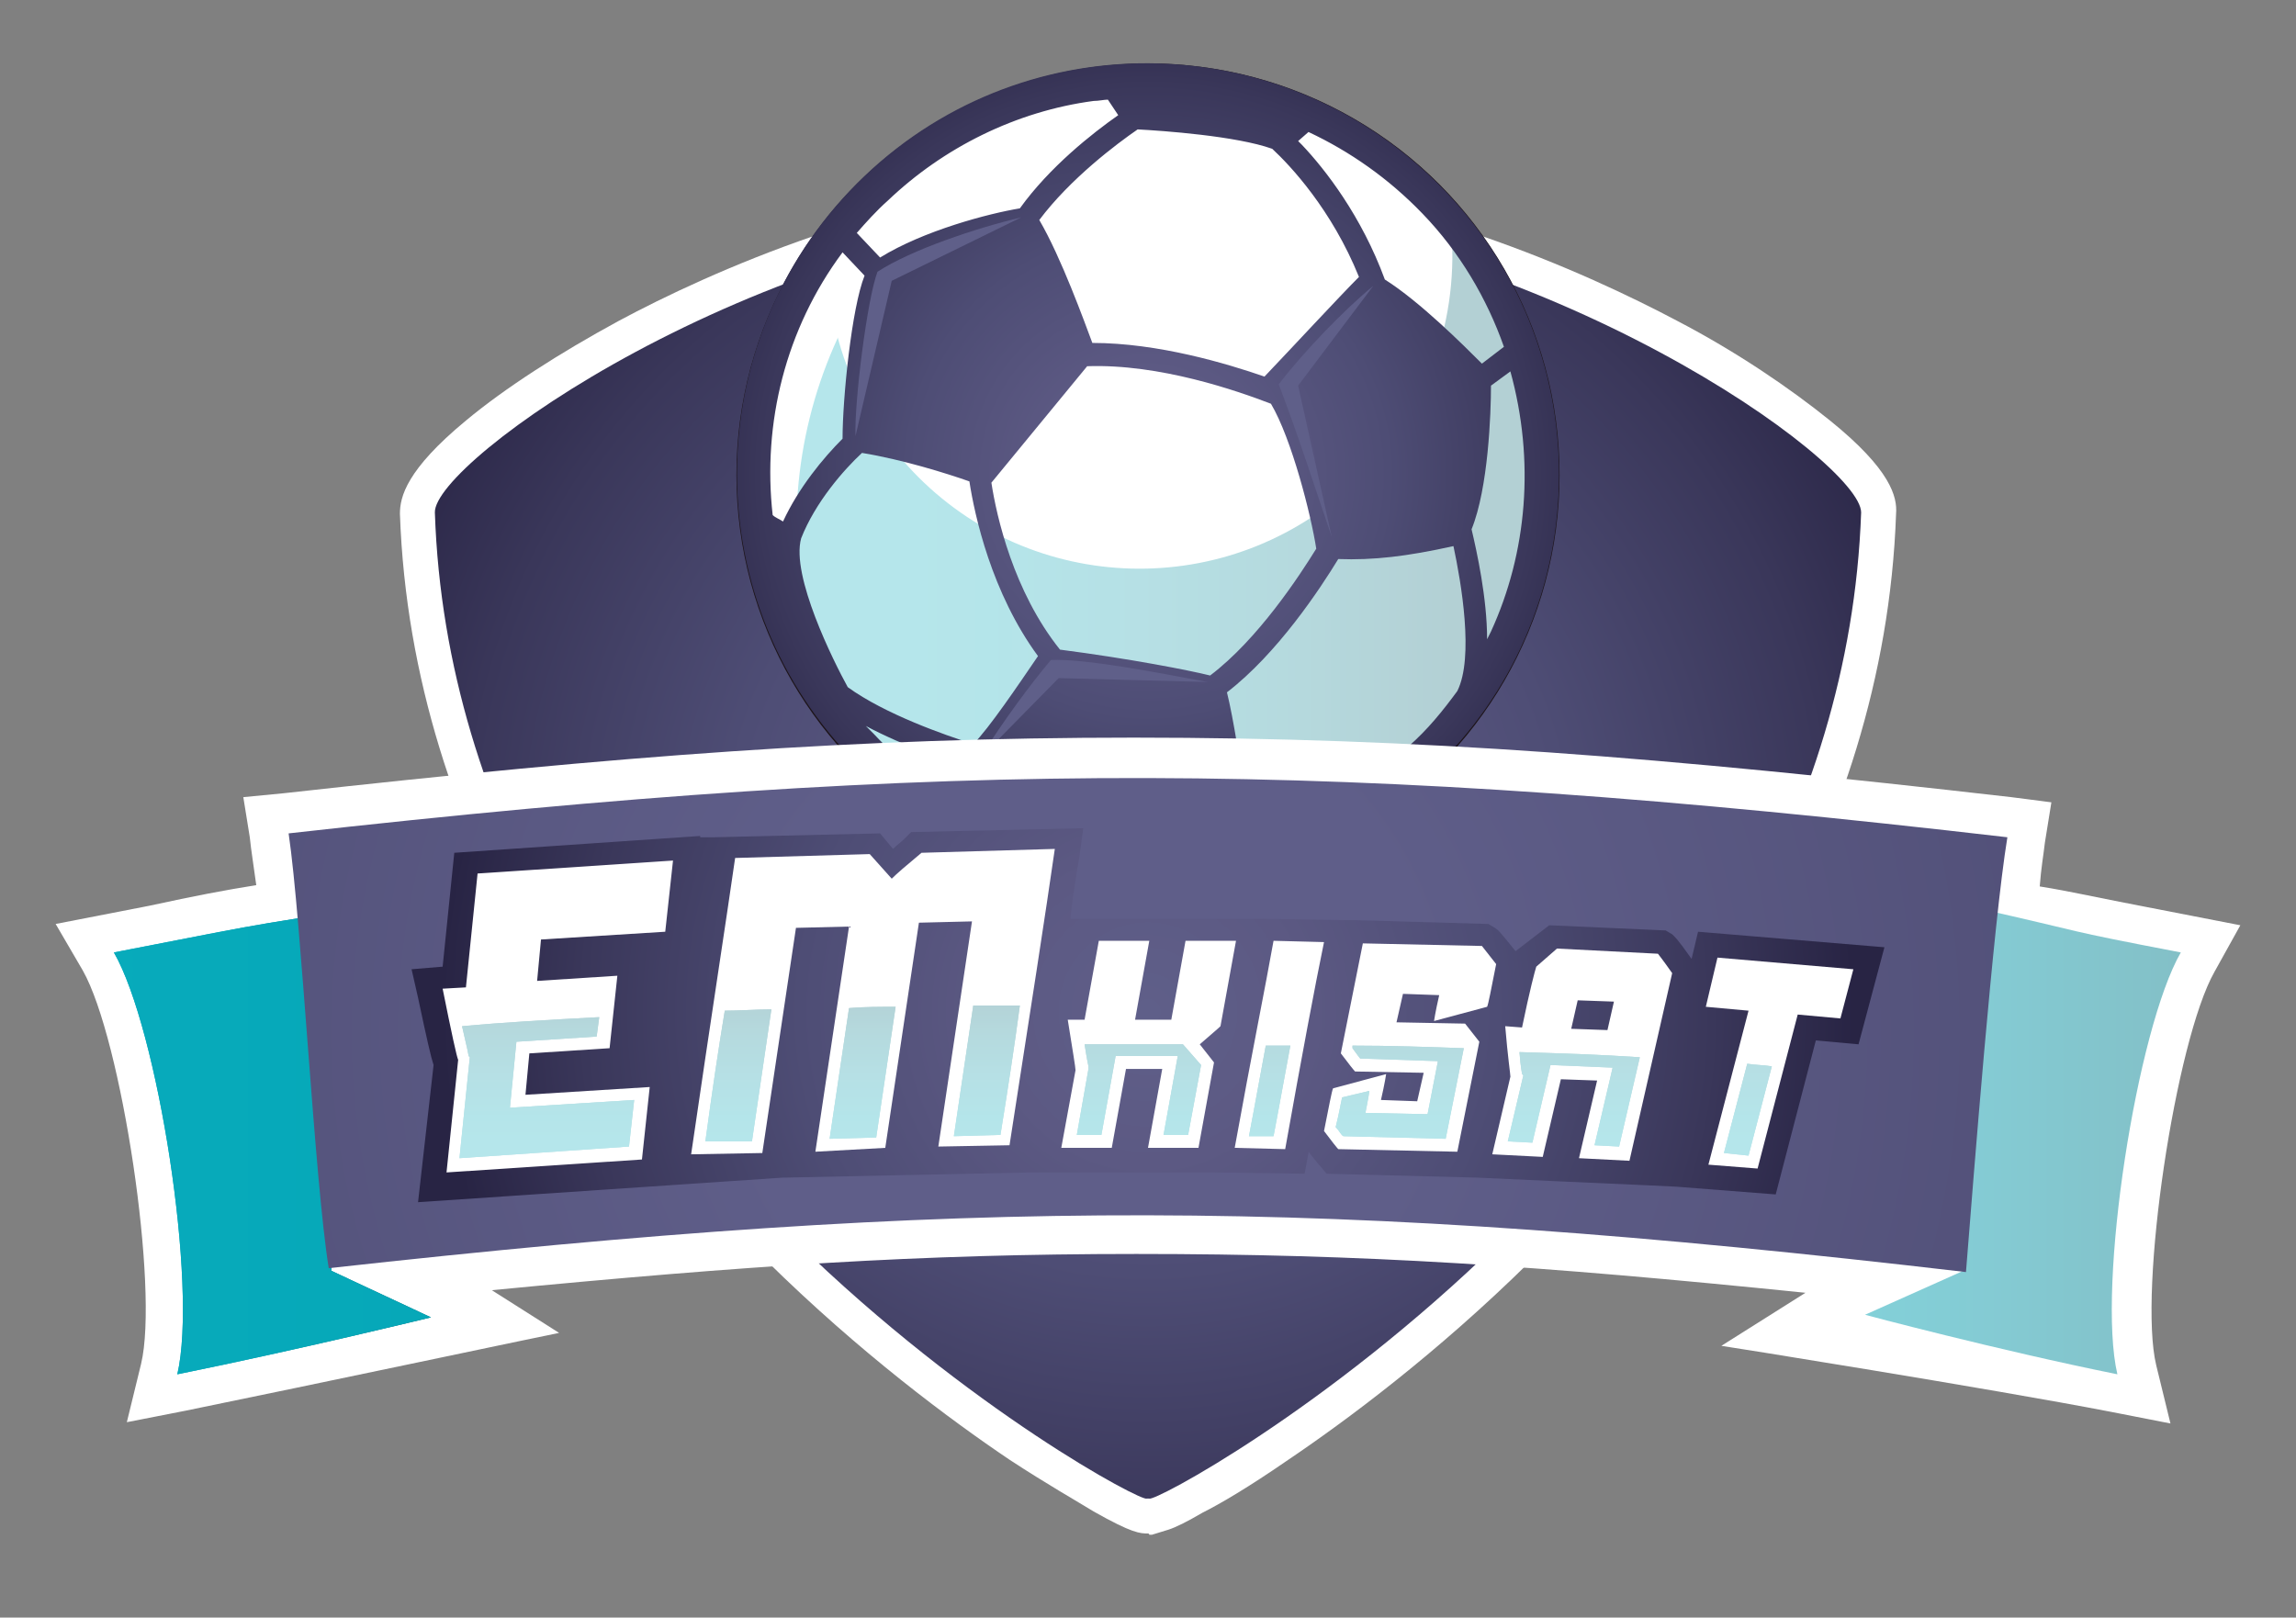 <?xml version="1.0" encoding="utf-8"?>
<!-- Generator: Adobe Illustrator 25.2.3, SVG Export Plug-In . SVG Version: 6.00 Build 0)  -->
<svg version="1.1" id="Layer_1" xmlns="http://www.w3.org/2000/svg" xmlns:xlink="http://www.w3.org/1999/xlink" x="0px" y="0px"
	 viewBox="0 0 177.4 125" style="enable-background:new 0 0 177.4 125;" xml:space="preserve">
<rect x="0" y="0" width="177.4" height="125" fill="#808080" stroke="none"/>
<style type="text/css">
	.st0{fill:#FFFFFF;}
	.st1{fill:url(#SVGID_1_);}
	.st2{fill:#1C1318;}
	.st3{opacity:0.3;}
	.st4{fill:url(#SVGID_2_);}
	.st5{fill:#444445;}
	.st6{fill:none;}
	.st7{fill:url(#SVGID_3_);}
	.st8{fill:#5F5F89;}
	.st9{fill:url(#SVGID_4_);}
	.st10{fill:url(#SVGID_5_);}
	.st11{opacity:0.5;}
	.st12{fill:url(#SVGID_6_);}
	.st13{fill:url(#SVGID_7_);}
	.st14{fill:url(#SVGID_8_);}
	.st15{fill:url(#SVGID_9_);}
	.st16{fill:url(#SVGID_10_);}
	.st17{fill:url(#SVGID_11_);}
	.st18{fill:url(#SVGID_12_);}
	.st19{fill:url(#SVGID_13_);}
	.st20{fill:url(#SVGID_14_);}
	.st21{fill:url(#SVGID_15_);}
	.st22{fill:url(#SVGID_16_);}
	.st23{fill:url(#SVGID_17_);}
	.st24{fill:url(#SVGID_18_);}
	.st25{fill:url(#SVGID_19_);}
	.st26{fill:url(#SVGID_20_);}
	.st27{fill:url(#SVGID_21_);}
	.st28{fill:url(#SVGID_22_);}
	.st29{fill:url(#SVGID_23_);}
	.st30{fill:url(#SVGID_24_);}
	.st31{fill:url(#SVGID_25_);}
	.st32{fill:url(#SVGID_26_);}
</style>
<g>
	<path class="st0" d="M88.7,118.5C88.7,118.5,88.6,118.5,88.7,118.5c-0.6,0-1.2,0-4.2-1.7c-1.3-0.8-3.6-2.1-6.5-4
		c-4.6-3.1-11.6-8.3-18.8-15.4C46.8,85.2,31.8,65.3,30.9,39.7c0-1.3,0.5-3.4,5.1-7.2c3-2.5,7.2-5.2,11.8-7.7
		c6.9-3.7,21-10.1,37.5-11.3l0.1,0H92l0.1,0c16.5,1.2,30.5,7.6,37.5,11.3c4.6,2.4,8.7,5.2,11.8,7.7c4.7,3.8,5.2,5.9,5.1,7.2
		c-0.9,25.6-15.9,45.6-28.3,57.8c-7.2,7.1-14.2,12.3-18.8,15.4c-2.9,2-5.1,3.3-6.5,4c-1.2,0.7-2,1.1-2.6,1.3l-1.3,0.4
		c-0.1,0-0.1,0-0.2,0C88.8,118.5,88.7,118.5,88.7,118.5z"/>
	
		<radialGradient id="SVGID_1_" cx="88.686" cy="19.495" r="105.583" gradientTransform="matrix(1 0 0 -1 0 85.482)" gradientUnits="userSpaceOnUse">
		<stop  offset="0" style="stop-color:#5F5F89"/>
		<stop  offset="0.135" style="stop-color:#5C5983"/>
		<stop  offset="0.307" style="stop-color:#4E4D75"/>
		<stop  offset="0.497" style="stop-color:#3A375A"/>
		<stop  offset="0.622" style="stop-color:#282444"/>
	</radialGradient>
	<path class="st1" d="M91.8,16.2h-6.3c-27.7,2-52,19.5-51.9,23.4c1.6,48,54.4,76.8,55,76.2c0,0,0,0,0.1,0s0.1,0,0.1,0
		c0.6,0.6,53.3-28.2,55-76.2C143.8,35.7,119.5,18.2,91.8,16.2z"/>
	<circle class="st2" cx="88.7" cy="36.7" r="31.8"/>
	<g>
		<g>
			<g>
				<ellipse class="st0" cx="88.7" cy="36.6" rx="30.5" ry="30.5"/>
			</g>
			<g class="st3">
				
					<linearGradient id="SVGID_2_" gradientUnits="userSpaceOnUse" x1="58.211" y1="43.29" x2="119.155" y2="43.29" gradientTransform="matrix(1 0 0 -1 0 85.482)">
					<stop  offset="0.16" style="stop-color:#08ACBD"/>
					<stop  offset="0.305" style="stop-color:#05A7B7"/>
					<stop  offset="0.488" style="stop-color:#0997A8"/>
					<stop  offset="0.691" style="stop-color:#07808E"/>
					<stop  offset="0.882" style="stop-color:#006170"/>
				</linearGradient>
				<path class="st4" d="M70.5,36.4c9.2,9.7,24.5,10.1,34.2,0.9c5.7-5.4,8.1-12.8,7.4-20c10.1,12.2,9.2,30.4-2.5,41.5
					c-12.2,11.6-31.5,11.1-43.1-1.1C56.4,46.9,55.5,30.6,63.9,19C63.7,25.2,65.9,31.5,70.5,36.4z"/>
			</g>
			<g>
				<path class="st5" d="M67.7,14.6C55.5,26.1,55,45.5,66.6,57.7c4.9,5.2,11.2,8.2,17.7,9.1l0,0l0,0c7.9,1.1,16.2-0.8,22.8-6
					c0.1,0,0.2-0.1,0.3-0.1l0-0.1c0.8-0.6,1.5-1.2,2.2-1.9c1.5-1.4,2.7-2.9,3.9-4.5l0,0c0,0,0,0,0,0c8.2-11.6,7.4-27.9-2.8-38.6
					C99.2,3.5,79.9,3,67.7,14.6z M68.2,15.1c5-4.8,11.3-7.4,17.7-8L87.1,9c-1.8,1.2-5.6,4-8,7.6c-2.6,0.4-7.9,1.9-11.2,4l-2.4-2.5
					C66.3,17.1,67.2,16.1,68.2,15.1z M66.3,34.5c3.3,0.5,7.3,1.8,8.9,2.4c0.3,2.2,1.6,8.7,5.5,13.8c-1.6,2.3-4.3,6.3-5.4,7.4
					c-2.3-0.7-7.2-2.4-10.2-4.6c-1.3-2.4-4.6-8.9-3.8-12C62.6,38.5,64.9,35.9,66.3,34.5z M94.2,53.3c4.1-3.1,7.6-8.5,8.9-10.6
					c2.7,0.1,5.4-0.1,9.6-1c0.6,2.8,1.8,9.3,0.3,12.2c-1.1,1.5-2.3,3-3.8,4.3c-0.7,0.7-1.5,1.3-2.3,2c-1.5,0.4-7,1.7-11.2,1.4
					C95.5,60.3,94.8,55.4,94.2,53.3z M81.7,50.6c-3.8-4.7-5.2-11-5.6-13.5l7.7-9.3c5.8-0.3,12.3,2,14.8,3c1.7,2.7,3.3,9,3.7,11.7
					c-1.4,2.3-4.7,7.4-8.6,10.3C91.3,52.2,86.8,51.2,81.7,50.6z M79.8,16.9c2.5-3.5,6.5-6.4,8.1-7.4c1.8,0.1,7.9,0.5,10.8,1.6
					c1.4,1.3,4.8,4.9,7,10.4c-1.3,1.3-5.5,5.8-7.7,8.1c-2.9-1.1-8.5-2.8-13.8-2.7C83.7,25.7,81.7,20,79.8,16.9z M110.2,16.2
					c3,3.2,5.2,6.9,6.6,10.8l-2.3,1.7c-1.1-1.2-4.9-5-7.9-6.8c-2-5.5-5.3-9.3-7-11c0.6-0.6,1.1-1,1.4-1.3
					C104.3,11.2,107.5,13.3,110.2,16.2z M114.3,51.6c0.5-3.8-0.6-9-1.1-10.8c1.3-3.2,1.5-9.6,1.5-11.3l2.2-1.7
					C119.5,35.7,118.5,44.4,114.3,51.6z M84.5,66l0.2-0.9c3-0.4,7.3-1.6,10.2-2.8c3.4,0.3,7.7-0.4,10.3-1C99,65.5,91.6,67,84.5,66z
					 M67.2,57.1c-0.8-0.8-1.6-1.8-2.2-2.7l0.2,0c3.3,2.3,8.3,3.9,10.4,4.6c2.3,2.6,5.8,4.8,8.5,6l-0.2,1
					C77.6,64.9,71.8,62,67.2,57.1z M65,18.7l2.4,2.5c-1,2-1.8,9.7-1.7,12.9c-1.4,1.5-3.7,4-4.9,6.9c-0.6-0.4-1.1-0.7-1.5-0.9
					C58.3,32.7,60.3,25,65,18.7z"/>
			</g>
			<g>
				<path class="st5" d="M67.7,14.6C55.5,26.1,55,45.5,66.6,57.7c4.9,5.2,11.2,8.2,17.7,9.1l0,0l0,0c7.9,1.1,16.2-0.8,22.8-6
					c0.1,0,0.2-0.1,0.3-0.1l0-0.1c0.8-0.6,1.5-1.2,2.2-1.9c1.5-1.4,2.7-2.9,3.9-4.5l0,0c0,0,0,0,0,0c8.2-11.6,7.4-27.9-2.8-38.6
					C99.2,3.5,79.9,3,67.7,14.6z M68.2,15.1c5-4.8,11.3-7.4,17.7-8L87.1,9c-1.8,1.2-5.6,4-8,7.6c-2.6,0.4-7.9,1.9-11.2,4l-2.4-2.5
					C66.3,17.1,67.2,16.1,68.2,15.1z M66.3,34.5c3.3,0.5,7.3,1.8,8.9,2.4c0.3,2.2,1.6,8.7,5.5,13.8c-1.6,2.3-4.3,6.3-5.4,7.4
					c-2.3-0.7-7.2-2.4-10.2-4.6c-1.3-2.4-4.6-8.9-3.8-12C62.6,38.5,64.9,35.9,66.3,34.5z M94.2,53.3c4.1-3.1,7.6-8.5,8.9-10.6
					c2.7,0.1,5.4-0.1,9.6-1c0.6,2.8,1.8,9.3,0.3,12.2c-1.1,1.5-2.3,3-3.8,4.3c-0.7,0.7-1.5,1.3-2.3,2c-1.5,0.4-7,1.7-11.2,1.4
					C95.5,60.3,94.8,55.4,94.2,53.3z M81.7,50.6c-3.8-4.7-5.2-11-5.6-13.5l7.7-9.3c5.8-0.3,12.3,2,14.8,3c1.7,2.7,3.3,9,3.7,11.7
					c-1.4,2.3-4.7,7.4-8.6,10.3C91.3,52.2,86.8,51.2,81.7,50.6z M79.8,16.9c2.5-3.5,6.5-6.4,8.1-7.4c1.8,0.1,7.9,0.5,10.8,1.6
					c1.4,1.3,4.8,4.9,7,10.4c-1.3,1.3-5.5,5.8-7.7,8.1c-2.9-1.1-8.5-2.8-13.8-2.7C83.7,25.7,81.7,20,79.8,16.9z M110.2,16.2
					c3,3.2,5.2,6.9,6.6,10.8l-2.3,1.7c-1.1-1.2-4.9-5-7.9-6.8c-2-5.5-5.3-9.3-7-11c0.6-0.6,1.1-1,1.4-1.3
					C104.3,11.2,107.5,13.3,110.2,16.2z M114.3,51.6c0.5-3.8-0.6-9-1.1-10.8c1.3-3.2,1.5-9.6,1.5-11.3l2.2-1.7
					C119.5,35.7,118.5,44.4,114.3,51.6z M84.5,66l0.2-0.9c3-0.4,7.3-1.6,10.2-2.8c3.4,0.3,7.7-0.4,10.3-1C99,65.5,91.6,67,84.5,66z
					 M67.2,57.1c-0.8-0.8-1.6-1.8-2.2-2.7l0.2,0c3.3,2.3,8.3,3.9,10.4,4.6c2.3,2.6,5.8,4.8,8.5,6l-0.2,1
					C77.6,64.9,71.8,62,67.2,57.1z M65,18.7l2.4,2.5c-1,2-1.8,9.7-1.7,12.9c-1.4,1.5-3.7,4-4.9,6.9c-0.6-0.4-1.1-0.7-1.5-0.9
					C58.3,32.7,60.3,25,65,18.7z"/>
			</g>
			<g>
				<path class="st5" d="M67.7,14.6C55.5,26.1,55,45.5,66.6,57.7c4.9,5.2,11.2,8.2,17.7,9.1l0,0l0,0c7.9,1.1,16.2-0.8,22.8-6
					c0.1,0,0.2-0.1,0.3-0.1l0-0.1c0.8-0.6,1.5-1.2,2.2-1.9c1.5-1.4,2.7-2.9,3.9-4.5l0,0c0,0,0,0,0,0c8.2-11.6,7.4-27.9-2.8-38.6
					C99.2,3.5,79.9,3,67.7,14.6z M68.2,15.1c5-4.8,11.3-7.4,17.7-8L87.1,9c-1.8,1.2-5.6,4-8,7.6c-2.6,0.4-7.9,1.9-11.2,4l-2.4-2.5
					C66.3,17.1,67.2,16.1,68.2,15.1z M66.3,34.5c3.3,0.5,7.3,1.8,8.9,2.4c0.3,2.2,1.6,8.7,5.5,13.8c-1.6,2.3-4.3,6.3-5.4,7.4
					c-2.3-0.7-7.2-2.4-10.2-4.6c-1.3-2.4-4.6-8.9-3.8-12C62.6,38.5,64.9,35.9,66.3,34.5z M94.2,53.3c4.1-3.1,7.6-8.5,8.9-10.6
					c2.7,0.1,5.4-0.1,9.6-1c0.6,2.8,1.8,9.3,0.3,12.2c-1.1,1.5-2.3,3-3.8,4.3c-0.7,0.7-1.5,1.3-2.3,2c-1.5,0.4-7,1.7-11.2,1.4
					C95.5,60.3,94.8,55.4,94.2,53.3z M81.7,50.6c-3.8-4.7-5.2-11-5.6-13.5l7.7-9.3c5.8-0.3,12.3,2,14.8,3c1.7,2.7,3.3,9,3.7,11.7
					c-1.4,2.3-4.7,7.4-8.6,10.3C91.3,52.2,86.8,51.2,81.7,50.6z M79.8,16.9c2.5-3.5,6.5-6.4,8.1-7.4c1.8,0.1,7.9,0.5,10.8,1.6
					c1.4,1.3,4.8,4.9,7,10.4c-1.3,1.3-5.5,5.8-7.7,8.1c-2.9-1.1-8.5-2.8-13.8-2.7C83.7,25.7,81.7,20,79.8,16.9z M110.2,16.2
					c3,3.2,5.2,6.9,6.6,10.8l-2.3,1.7c-1.1-1.2-4.9-5-7.9-6.8c-2-5.5-5.3-9.3-7-11c0.6-0.6,1.1-1,1.4-1.3
					C104.3,11.2,107.5,13.3,110.2,16.2z M114.3,51.6c0.5-3.8-0.6-9-1.1-10.8c1.3-3.2,1.5-9.6,1.5-11.3l2.2-1.7
					C119.5,35.7,118.5,44.4,114.3,51.6z M84.5,66l0.2-0.9c3-0.4,7.3-1.6,10.2-2.8c3.4,0.3,7.7-0.4,10.3-1C99,65.5,91.6,67,84.5,66z
					 M67.2,57.1c-0.8-0.8-1.6-1.8-2.2-2.7l0.2,0c3.3,2.3,8.3,3.9,10.4,4.6c2.3,2.6,5.8,4.8,8.5,6l-0.2,1
					C77.6,64.9,71.8,62,67.2,57.1z M65,18.7l2.4,2.5c-1,2-1.8,9.7-1.7,12.9c-1.4,1.5-3.7,4-4.9,6.9c-0.6-0.4-1.1-0.7-1.5-0.9
					C58.3,32.7,60.3,25,65,18.7z"/>
			</g>
			<path class="st0" d="M75.5,12.9c5-3.7,10.7-5.9,16.5-6.5c-7.3-0.7-14.8,1.2-21.1,5.8c-13.6,10-16.4,29.2-6.4,42.8
				c0,0.1,0.1,0.1,0.2,0.2C58,40.6,62.1,22.8,75.5,12.9z"/>
			<g>
				<g>
					<path class="st6" d="M78.8,16.1c2.3-3.2,5.6-5.8,7.6-7.2l-0.8-1.2c-0.4,0-0.8,0.1-1.1,0.1c-6,0.9-11.6,3.6-15.9,7.7
						c-0.9,0.8-1.7,1.7-2.4,2.6L68,20C71.3,17.9,76.3,16.6,78.8,16.1z"/>
				</g>
				<g>
					<path class="st6" d="M88,10c-1.6,1.1-5.2,3.7-7.6,7c1.7,2.9,3.5,7.9,4.1,9.5c5.1-0.1,10.3,1.5,13.3,2.6c2-2.2,5.8-6.2,7.3-7.7
						c-2.1-5.2-5.3-8.6-6.6-9.9C95.6,10.5,89.9,10.1,88,10z"/>
				</g>
				<g>
					<path class="st6" d="M98.2,31.2c-2.5-1-8.6-3.1-14.2-2.9l-7.4,9c0.4,2.5,1.8,8.4,5.3,12.9c5.4,0.7,9.9,1.6,11.6,2
						c3.7-2.8,6.9-7.7,8.2-9.8C101.3,39.7,99.8,33.8,98.2,31.2z"/>
				</g>
				<g>
					<path class="st6" d="M113.8,40.8c0.4,1.7,1.2,5.2,1.2,8.5c0.1-0.2,0.2-0.4,0.3-0.6c2.8-6.2,3.4-13.3,1.5-20.1l-1.4,1.1
						C115.2,31.8,115,37.7,113.8,40.8z"/>
				</g>
				<g>
					<path class="st6" d="M95,62.8c-2.9,1.3-7.1,2.3-9.8,2.8l0,0c0.4,0.1,0.8,0.1,1.1,0.1c0.1,0,0.3,0,0.4,0c1.3,0.1,2.6,0.1,3.9,0
						c0.1,0,0.2,0,0.3,0c1.3-0.1,2.7-0.3,4-0.6c0,0,0.1,0,0.1,0c0.8-0.2,1.7-0.4,2.5-0.7c0.1,0,0.1,0,0.2-0.1
						c1.2-0.4,2.5-0.9,3.7-1.5c0.1-0.1,0.3-0.1,0.4-0.2c0.2-0.1,0.5-0.2,0.7-0.4C100,62.7,97.3,63,95,62.8z"/>
				</g>
				<g>
					<path class="st6" d="M75.2,57.5c1.1-1.3,3.4-4.6,5-6.8c-3.6-4.9-4.9-10.8-5.3-13.5c-1.7-0.6-5.2-1.8-8.3-2.2
						c-1.3,1.3-3.5,3.9-4.7,6.6c-0.8,2.9,2.6,9.4,3.7,11.5C68.4,55.2,73,56.8,75.2,57.5z"/>
				</g>
				<g>
					<path class="st6" d="M108.8,57.8c1.4-1.3,2.7-2.8,3.8-4.3c1.3-2.7,0.3-8.4-0.3-11.2c-3.6,0.8-6.2,1.1-8.9,1
						c-1.4,2.3-4.6,7.3-8.6,10.3c0.5,2.1,1.1,5.9,1.3,7.6c3.9,0.1,8.8-1,10.5-1.4C107.3,59.1,108.1,58.5,108.8,57.8z"/>
				</g>
				<g>
					<path class="st6" d="M75.2,59.4c-1.7-0.5-5.2-1.7-8.2-3.3c0.2,0.2,0.4,0.4,0.6,0.6c4.4,4.6,10,7.5,15.8,8.6l0-0.1
						C81,64.2,77.6,62.1,75.2,59.4z"/>
				</g>
				<g>
					<path class="st6" d="M101,10.2l-0.8,0.7c0.1,0.1,0.2,0.2,0.3,0.3c1.8,1.9,4.6,5.5,6.4,10.4c2.8,1.7,6.2,5,7.5,6.5l1.6-1.2
						c-1.3-3.7-3.4-7.2-6.3-10.3C107.2,13.8,104.2,11.7,101,10.2z"/>
				</g>
				<g>
					<path class="st6" d="M59.7,39.8c0.2,0.1,0.5,0.3,0.8,0.5c1.2-2.6,3.2-4.9,4.6-6.4c0-3,0.7-10.1,1.7-12.6l-1.7-1.8
						C60.7,25.5,58.9,32.8,59.7,39.8z"/>
				</g>
				<g>
					
						<radialGradient id="SVGID_3_" cx="88.686" cy="48.828" r="37.696" gradientTransform="matrix(1 0 0 -1 0 85.482)" gradientUnits="userSpaceOnUse">
						<stop  offset="0" style="stop-color:#5F5F89"/>
						<stop  offset="0.217" style="stop-color:#5C5983"/>
						<stop  offset="0.494" style="stop-color:#4E4D75"/>
						<stop  offset="0.8" style="stop-color:#3A375A"/>
						<stop  offset="1" style="stop-color:#282444"/>
					</radialGradient>
					<path class="st7" d="M111.7,14.8C99.6,2.1,79.5,1.5,66.8,13.6s-13.2,32.2-1.1,44.9c12.1,12.7,32.2,13.2,44.9,1.1
						C123.3,47.6,123.8,27.5,111.7,14.8z M101.8,62.7c-0.1,0.1-0.3,0.1-0.4,0.2c-1.2,0.6-2.4,1.1-3.7,1.5c-0.1,0-0.1,0-0.2,0.1
						c-0.8,0.3-1.7,0.5-2.5,0.7c0,0-0.1,0-0.1,0c-1.3,0.3-2.7,0.5-4,0.6c-0.1,0-0.2,0-0.3,0c-1.3,0.1-2.6,0.1-3.9,0
						c-0.1,0-0.3,0-0.4,0c-0.4,0-0.8-0.1-1.1-0.1l0,0c2.8-0.4,6.9-1.5,9.8-2.8c2.3,0.2,5.1-0.1,7.5-0.5
						C102.2,62.5,102,62.6,101.8,62.7z M68.6,15.5c4.3-4.1,9.9-6.9,15.9-7.7c0.4,0,0.8-0.1,1.1-0.1l0.8,1.2c-2,1.4-5.3,4-7.6,7.2
						c-2.4,0.4-7.4,1.7-10.8,3.8l-1.8-1.9C66.9,17.2,67.7,16.3,68.6,15.5z M116.7,28.7c1.9,6.9,1.3,14-1.5,20.1
						c-0.1,0.2-0.2,0.4-0.3,0.6c0-3.2-0.8-6.8-1.2-8.5c1.3-3.2,1.5-9,1.5-11.1L116.7,28.7z M93.5,52.2c-1.6-0.4-6.2-1.3-11.6-2
						c-3.6-4.5-4.9-10.3-5.3-12.9l7.4-9c5.6-0.2,11.6,1.9,14.2,2.9c1.6,2.7,3.1,8.6,3.5,11.2C100.4,44.5,97.2,49.4,93.5,52.2z
						 M105,21.4c-1.5,1.5-5.2,5.5-7.3,7.7c-2.9-1-8.2-2.6-13.3-2.6c-0.6-1.6-2.4-6.6-4.1-9.5c2.4-3.2,6-5.9,7.6-7
						c1.9,0.1,7.6,0.5,10.4,1.5C99.7,12.8,102.9,16.2,105,21.4z M61.9,41.6c1.1-2.8,3.3-5.3,4.7-6.6c3.1,0.5,6.6,1.6,8.3,2.2
						c0.4,2.6,1.7,8.6,5.3,13.5c-1.5,2.2-3.8,5.6-5,6.8c-2.2-0.7-6.8-2.3-9.7-4.4C64.4,51.1,61.1,44.5,61.9,41.6z M114.5,28.1
						c-1.4-1.4-4.8-4.8-7.5-6.5c-1.8-4.9-4.6-8.5-6.4-10.4c-0.1-0.1-0.2-0.2-0.3-0.3l0.8-0.7c3.2,1.5,6.2,3.6,8.8,6.3
						c2.9,3,5,6.6,6.3,10.3L114.5,28.1z M66.8,21.3c-1,2.5-1.7,9.5-1.7,12.6c-1.5,1.5-3.4,3.8-4.6,6.4c-0.3-0.2-0.6-0.3-0.8-0.5
						c-0.8-7.1,1-14.4,5.4-20.3L66.8,21.3z M67.5,56.7c-0.2-0.2-0.4-0.4-0.6-0.6c3,1.6,6.6,2.8,8.2,3.3c2.4,2.7,5.8,4.8,8.2,5.8
						l0,0.1C77.5,64.2,71.9,61.4,67.5,56.7z M96.1,61.1c-0.2-1.7-0.8-5.6-1.3-7.6c3.9-3,7.2-8,8.6-10.3c2.7,0.1,5.3-0.2,8.9-1
						c0.6,2.8,1.6,8.6,0.3,11.2c-1.1,1.5-2.3,3-3.8,4.3c-0.7,0.7-1.4,1.3-2.2,1.9C104.9,60.1,100,61.2,96.1,61.1z"/>
				</g>
			</g>
			<path class="st8" d="M93.3,52.7c-4.3-0.8-9.4-1.8-12.1-1.7c-1.6,1.9-3.6,4.6-5.5,7.6l6.1-6.2L93.3,52.7z"/>
			<path class="st8" d="M78.9,16.8c-3.4,0.8-8.5,2.5-11.1,4.2C67,23.1,66,31.1,66.1,33.7l2.8-12L78.9,16.8z"/>
			<path class="st8" d="M106.1,22.1c-2.1,1.7-5.4,5.1-7.3,7.6c1.5,3.9,2.9,8.3,4.1,11.8l-2.6-11.7L106.1,22.1z"/>
		</g>
	</g>
	<path class="st0" d="M173.1,71.5l-7.2-1.4c-3.7-0.7-5.8-1.2-8.3-1.6c0.1-1.4,0.3-2.5,0.4-3.4l0.5-3.1l-3.1-0.4
		c-27-3.1-45.8-4.6-67.8-4.6c-21.4,0-39.6,1.4-65.7,4.3l-3.1,0.3l0.5,3.1c0.1,1,0.3,2.2,0.5,3.7c-2.5,0.4-4.6,0.8-8.3,1.6l-7.2,1.4
		l2.1,3.6c3,5.3,5.9,24.6,4.5,30.4l-1.1,4.5l4.6-0.9c9.3-1.9,28.7-6,28.8-6L38,99.7c19.7-1.9,33-2.8,49.8-2.8
		c17.6,0,31.1,0.9,51.7,3L133,104c0.1,0,20.8,3.3,30.1,5.1l4.6,0.9l-1.1-4.5c-1.4-5.8,1.5-25.1,4.5-30.4L173.1,71.5z"/>
	<g>
		<g>
			<path class="st0" d="M13.7,106.2c9.4-1.9,19.4-4.5,19.4-4.5l-7.4-3.5c0,0,0.6-17.2,3.3-28.1c-9.9,1.4-10.2,1.6-20.1,3.5
				C12.2,79.5,15.3,99.4,13.7,106.2z"/>
		</g>
		<g>
			<path class="st0" d="M163.6,106.2c-9.4-1.9-19.4-4.5-19.4-4.5l7.4-3.5c0,0,1.3-15.6,0.7-28.1c9.6,2.3,6.2,1.6,16.1,3.5
				C165.1,79.5,162,99.4,163.6,106.2z"/>
		</g>
	</g>
	<g>
		
			<linearGradient id="SVGID_4_" gradientUnits="userSpaceOnUse" x1="8.909" y1="-2.704" x2="33.353" y2="-2.704" gradientTransform="matrix(1 0 0 -1 0 85.482)">
			<stop  offset="0.16" style="stop-color:#0BADBE"/>
			<stop  offset="0.305" style="stop-color:#0AA8B8"/>
			<stop  offset="0.488" style="stop-color:#0898A9"/>
			<stop  offset="0.691" style="stop-color:#047F8F"/>
			<stop  offset="0.882" style="stop-color:#006170"/>
		</linearGradient>
		<path class="st9" d="M13.7,106.2c9.4-1.9,19.6-4.4,19.6-4.4l-7.7-3.6c0,0,0.6-17.2,3.3-28.1c-9.9,1.4-10.2,1.6-20.1,3.5
			C12.2,79.5,15.3,99.4,13.7,106.2z"/>
	</g>
	<linearGradient id="SVGID_5_" gradientUnits="userSpaceOnUse" x1="-52.094" y1="88.186" x2="254.267" y2="88.186">
		<stop  offset="0.16" style="stop-color:#08ACBD"/>
		<stop  offset="0.305" style="stop-color:#05A7B7"/>
		<stop  offset="0.488" style="stop-color:#0997A8"/>
		<stop  offset="0.691" style="stop-color:#07808E"/>
		<stop  offset="0.882" style="stop-color:#006170"/>
	</linearGradient>
	<path class="st10" d="M13.7,106.2c9.4-1.9,19.6-4.4,19.6-4.4l-7.7-3.6c0,0,0.6-17.2,3.3-28.1c-9.9,1.4-10.2,1.6-20.1,3.5
		C12.2,79.5,15.3,99.4,13.7,106.2z"/>
	<g class="st11">
		<linearGradient id="SVGID_6_" gradientUnits="userSpaceOnUse" x1="116.34" y1="88.186" x2="192.907" y2="88.186">
			<stop  offset="0.16" style="stop-color:#08ACBD"/>
			<stop  offset="0.305" style="stop-color:#05A7B7"/>
			<stop  offset="0.488" style="stop-color:#0997A8"/>
			<stop  offset="0.691" style="stop-color:#07808E"/>
			<stop  offset="0.882" style="stop-color:#006170"/>
		</linearGradient>
		<path class="st12" d="M163.6,106.2c-9.4-1.9-19.5-4.6-19.5-4.6l7.6-3.4c0,0-0.8-12.2,0.7-28.1c9.8,2.2,6.2,1.6,16.1,3.5
			C165.1,79.5,162,99.4,163.6,106.2z"/>
	</g>
	<g>
		<radialGradient id="SVGID_7_" cx="83.945" cy="79.782" r="169.286" gradientUnits="userSpaceOnUse">
			<stop  offset="0.156" style="stop-color:#5F5E89"/>
			<stop  offset="1" style="stop-color:#39365A"/>
		</radialGradient>
		<path class="st13" d="M151.9,98.3C102.3,92.5,75,92.5,25.4,98c-1.1-6.8-2.1-26.8-3.1-33.6c51.7-5.8,81.1-5.7,132.8,0.3
			C154,71.4,152.5,90.8,151.9,98.3z"/>
	</g>
	<g>
		
			<radialGradient id="SVGID_8_" cx="88.695" cy="7.302" r="54.535" gradientTransform="matrix(1 0 0 -1 0 85.482)" gradientUnits="userSpaceOnUse">
			<stop  offset="0" style="stop-color:#5F5F89"/>
			<stop  offset="0.217" style="stop-color:#5C5983"/>
			<stop  offset="0.494" style="stop-color:#4E4D75"/>
			<stop  offset="0.8" style="stop-color:#3A375A"/>
			<stop  offset="1" style="stop-color:#282444"/>
		</radialGradient>
		<path class="st14" d="M131.2,72l-0.5,2.1l0,0c-1.2-1.7-1.3-1.7-1.5-1.9l-0.5-0.3l-9-0.4l-2.6,2l0,0c-1.3-1.6-1.3-1.6-1.6-1.8
			l-0.5-0.3l-10.5-0.3v0l-0.4,0l-0.5,0v0l-6-0.1l0,0l-14.9,0c0,0,0.2-2,0.7-4.8l0.3-2.2l-13.3,0.3l-0.5,0.5
			c-0.3,0.3-0.6,0.5-0.9,0.8l-1-1.2l-12.8,0.3v0l-1.1,0l0-0.1l-19,1.3l-0.9,8.8l-2.4,0.2l0.5,2.2c0.7,3.3,1,4.6,1.2,5.2l-1.2,10.6
			L60.5,91l0.2,0l9.4-0.2l0.2,0l9.4-0.2l0,0l14,0l7.1,0.1l0.3-1.6c0,0,0-0.1,0-0.1c0.7,0.9,0.8,1,0.9,1.1l0.5,0.6l11.6,0.3l0,0
			l6.6,0.3l6.7,0.3l2.1,0.1l7.7,0.6l3.1-11.9l3.3,0.3l2-7.5L131.2,72z"/>
		<path class="st0" d="M36.9,67.5l15.1-1L51.4,72l-9.6,0.6l-0.3,3.2l6.2-0.4L47.1,81l-6.2,0.4l-0.3,3.2l9.6-0.6l-0.6,5.6l-15.1,1
			l0.9-8.7c-0.1-0.2-0.5-2-1.2-5.5l1.8-0.1L36.9,67.5z"/>
		<path class="st0" d="M56.8,66.3L67.2,66l1.7,1.9c0.4-0.4,1.1-1,2.3-2l10.3-0.3c-0.7,4.9-1.9,12.6-3.5,22.9l-5.5,0.1l2.6-17.4
			l-4.1,0.1l-2.6,17.4L63,89l2.6-17.4l-4.1,0.1l-2.6,17.4l-5.5,0.1C54.9,78.9,56.1,71.2,56.8,66.3z"/>
		<path class="st0" d="M84.9,72.7l3.9,0l-1.1,6.1l2.8,0l1.1-6.1l3.9,0l-1.2,6.6c-0.2,0.2-0.8,0.7-1.6,1.4l1.1,1.4l-1.2,6.6l-3.9,0
			l1.1-6.1l-2.8,0l-1.1,6.1l-3.9,0l1.1-6c0-0.2-0.2-1.4-0.6-3.9h1.3L84.9,72.7z"/>
		<path class="st0" d="M98.4,72.7l3.9,0.1c-0.7,3.4-1.7,8.7-3,16l-3.9-0.1C96.7,81.5,97.8,76.1,98.4,72.7z"/>
		<path class="st0" d="M105.3,72.9l9.2,0.2c0,0,0.4,0.5,1.1,1.4c-0.4,2-0.6,3.1-0.7,3.3l-4.1,1.1v0c0,0,0.1-0.7,0.4-2l-2.8-0.1
			l-0.5,2.2l5.3,0.1c0,0,0.4,0.5,1.1,1.4l-1.7,8.5l-9.2-0.2c-0.1-0.1-0.5-0.6-1.1-1.4c0.4-2,0.6-3.1,0.7-3.3l4.1-1.1v0
			c0,0-0.1,0.7-0.4,2l2.8,0.1l0.5-2.2l-5.3-0.1c-0.1-0.1-0.5-0.6-1.1-1.4L105.3,72.9z"/>
		<path class="st0" d="M120.3,73.3l7.8,0.4c0,0,0.4,0.5,1.1,1.5l-3.3,14.5l-3.9-0.2l1.4-6l-2.8-0.1l-1.4,6l-3.9-0.2l1.4-6
			c0-0.2-0.2-1.5-0.4-3.9l1.3,0.1c0.6-2.9,1-4.4,1.1-4.7L120.3,73.3z M121.9,77.3l-0.5,2.2l2.8,0.1l0.5-2.2L121.9,77.3z"/>
		<path class="st0" d="M132.7,74l10.5,0.9l-1,3.8l-3.3-0.3l-3.1,11.9L132,90l3.1-11.9l-3.3-0.3L132.7,74z"/>
		<g class="st3">
			<g>
				
					<linearGradient id="SVGID_9_" gradientUnits="userSpaceOnUse" x1="42.243" y1="-19.405" x2="42.243" y2="12.335" gradientTransform="matrix(1 0 0 -1 0 85.482)">
					<stop  offset="0.16" style="stop-color:#08ACBD"/>
					<stop  offset="0.305" style="stop-color:#05A7B7"/>
					<stop  offset="0.488" style="stop-color:#0997A8"/>
					<stop  offset="0.691" style="stop-color:#07808E"/>
					<stop  offset="0.882" style="stop-color:#006170"/>
				</linearGradient>
				<path class="st15" d="M36.3,81.7l-0.8,7.8l13.1-0.9L49,85l-9.6,0.6l0.5-5.1l6.2-0.4l0.2-1.5c-3.8,0.2-7.4,0.4-10.6,0.7
					c0.4,1.7,0.5,2.2,0.5,2.3L36.3,81.7z"/>
				
					<linearGradient id="SVGID_10_" gradientUnits="userSpaceOnUse" x1="42.243" y1="-5.915" x2="42.243" y2="10.932" gradientTransform="matrix(1 0 0 -1 0 85.482)">
					<stop  offset="0.16" style="stop-color:#08ACBD"/>
					<stop  offset="0.305" style="stop-color:#05A7B7"/>
					<stop  offset="0.488" style="stop-color:#0997A8"/>
					<stop  offset="0.691" style="stop-color:#07808E"/>
					<stop  offset="0.882" style="stop-color:#006170"/>
				</linearGradient>
				<path class="st16" d="M36.3,81.7l-0.8,7.8l13.1-0.9L49,85l-9.6,0.6l0.5-5.1l6.2-0.4l0.2-1.5c-3.8,0.2-7.4,0.4-10.6,0.7
					c0.4,1.7,0.5,2.2,0.5,2.3L36.3,81.7z"/>
				
					<linearGradient id="SVGID_11_" gradientUnits="userSpaceOnUse" x1="76.199" y1="-19.405" x2="76.199" y2="12.335" gradientTransform="matrix(1 0 0 -1 0 85.482)">
					<stop  offset="0.16" style="stop-color:#08ACBD"/>
					<stop  offset="0.305" style="stop-color:#05A7B7"/>
					<stop  offset="0.488" style="stop-color:#0997A8"/>
					<stop  offset="0.691" style="stop-color:#07808E"/>
					<stop  offset="0.882" style="stop-color:#006170"/>
				</linearGradient>
				<path class="st17" d="M73.7,87.8l3.6-0.1c0.6-3.7,1.1-7,1.5-10c-1.2,0-2.4,0-3.6,0L73.7,87.8z"/>
				
					<linearGradient id="SVGID_12_" gradientUnits="userSpaceOnUse" x1="76.199" y1="-5.915" x2="76.199" y2="10.932" gradientTransform="matrix(1 0 0 -1 0 85.482)">
					<stop  offset="0.16" style="stop-color:#08ACBD"/>
					<stop  offset="0.305" style="stop-color:#05A7B7"/>
					<stop  offset="0.488" style="stop-color:#0997A8"/>
					<stop  offset="0.691" style="stop-color:#07808E"/>
					<stop  offset="0.882" style="stop-color:#006170"/>
				</linearGradient>
				<path class="st18" d="M73.7,87.8l3.6-0.1c0.6-3.7,1.1-7,1.5-10c-1.2,0-2.4,0-3.6,0L73.7,87.8z"/>
				
					<linearGradient id="SVGID_13_" gradientUnits="userSpaceOnUse" x1="57.036" y1="-19.405" x2="57.036" y2="12.335" gradientTransform="matrix(1 0 0 -1 0 85.482)">
					<stop  offset="0.16" style="stop-color:#08ACBD"/>
					<stop  offset="0.305" style="stop-color:#05A7B7"/>
					<stop  offset="0.488" style="stop-color:#0997A8"/>
					<stop  offset="0.691" style="stop-color:#07808E"/>
					<stop  offset="0.882" style="stop-color:#006170"/>
				</linearGradient>
				<path class="st19" d="M58.1,88.2L59.6,78c-1.2,0-2.4,0.1-3.6,0.1c-0.5,3-1,6.4-1.5,10.1L58.1,88.2z"/>
				
					<linearGradient id="SVGID_14_" gradientUnits="userSpaceOnUse" x1="57.036" y1="-5.915" x2="57.036" y2="10.932" gradientTransform="matrix(1 0 0 -1 0 85.482)">
					<stop  offset="0.16" style="stop-color:#08ACBD"/>
					<stop  offset="0.305" style="stop-color:#05A7B7"/>
					<stop  offset="0.488" style="stop-color:#0997A8"/>
					<stop  offset="0.691" style="stop-color:#07808E"/>
					<stop  offset="0.882" style="stop-color:#006170"/>
				</linearGradient>
				<path class="st20" d="M58.1,88.2L59.6,78c-1.2,0-2.4,0.1-3.6,0.1c-0.5,3-1,6.4-1.5,10.1L58.1,88.2z"/>
				
					<linearGradient id="SVGID_15_" gradientUnits="userSpaceOnUse" x1="66.624" y1="-19.405" x2="66.624" y2="12.335" gradientTransform="matrix(1 0 0 -1 0 85.482)">
					<stop  offset="0.16" style="stop-color:#08ACBD"/>
					<stop  offset="0.305" style="stop-color:#05A7B7"/>
					<stop  offset="0.488" style="stop-color:#0997A8"/>
					<stop  offset="0.691" style="stop-color:#07808E"/>
					<stop  offset="0.882" style="stop-color:#006170"/>
				</linearGradient>
				<path class="st21" d="M64.1,88l3.6-0.1l1.5-10.1c-1.2,0-2.4,0-3.6,0.1L64.1,88z"/>
				
					<linearGradient id="SVGID_16_" gradientUnits="userSpaceOnUse" x1="66.624" y1="-5.915" x2="66.624" y2="10.932" gradientTransform="matrix(1 0 0 -1 0 85.482)">
					<stop  offset="0.16" style="stop-color:#08ACBD"/>
					<stop  offset="0.305" style="stop-color:#05A7B7"/>
					<stop  offset="0.488" style="stop-color:#0997A8"/>
					<stop  offset="0.691" style="stop-color:#07808E"/>
					<stop  offset="0.882" style="stop-color:#006170"/>
				</linearGradient>
				<path class="st22" d="M64.1,88l3.6-0.1l1.5-10.1c-1.2,0-2.4,0-3.6,0.1L64.1,88z"/>
			</g>
			<g>
				
					<linearGradient id="SVGID_17_" gradientUnits="userSpaceOnUse" x1="87.946" y1="-19.405" x2="87.946" y2="12.335" gradientTransform="matrix(1 0 0 -1 0 85.482)">
					<stop  offset="0.16" style="stop-color:#08ACBD"/>
					<stop  offset="0.305" style="stop-color:#05A7B7"/>
					<stop  offset="0.488" style="stop-color:#0997A8"/>
					<stop  offset="0.691" style="stop-color:#07808E"/>
					<stop  offset="0.882" style="stop-color:#006170"/>
				</linearGradient>
				<path class="st23" d="M84.1,82.6l-0.9,5.1h1.9l1.1-6.1l4.8,0l-1.1,6.1h1.9l1-5.4l-1.4-1.6c-2,0-4,0-6,0c-0.5,0-1.1,0-1.6,0
					c0.2,1.3,0.3,1.7,0.3,1.7L84.1,82.6z"/>
				
					<linearGradient id="SVGID_18_" gradientUnits="userSpaceOnUse" x1="87.946" y1="-5.915" x2="87.946" y2="10.932" gradientTransform="matrix(1 0 0 -1 0 85.482)">
					<stop  offset="0.16" style="stop-color:#08ACBD"/>
					<stop  offset="0.305" style="stop-color:#05A7B7"/>
					<stop  offset="0.488" style="stop-color:#0997A8"/>
					<stop  offset="0.691" style="stop-color:#07808E"/>
					<stop  offset="0.882" style="stop-color:#006170"/>
				</linearGradient>
				<path class="st24" d="M84.1,82.6l-0.9,5.1h1.9l1.1-6.1l4.8,0l-1.1,6.1h1.9l1-5.4l-1.4-1.6c-2,0-4,0-6,0c-0.5,0-1.1,0-1.6,0
					c0.2,1.3,0.3,1.7,0.3,1.7L84.1,82.6z"/>
				
					<linearGradient id="SVGID_19_" gradientUnits="userSpaceOnUse" x1="98.155" y1="-19.405" x2="98.155" y2="12.335" gradientTransform="matrix(1 0 0 -1 0 85.482)">
					<stop  offset="0.16" style="stop-color:#08ACBD"/>
					<stop  offset="0.305" style="stop-color:#05A7B7"/>
					<stop  offset="0.488" style="stop-color:#0997A8"/>
					<stop  offset="0.691" style="stop-color:#07808E"/>
					<stop  offset="0.882" style="stop-color:#006170"/>
				</linearGradient>
				<path class="st25" d="M98.4,87.8c0.5-2.6,0.9-4.9,1.3-7c-0.6,0-1.3,0-1.9,0c-0.4,2.1-0.8,4.4-1.3,7L98.4,87.8z"/>
				
					<linearGradient id="SVGID_20_" gradientUnits="userSpaceOnUse" x1="98.155" y1="-5.915" x2="98.155" y2="10.932" gradientTransform="matrix(1 0 0 -1 0 85.482)">
					<stop  offset="0.16" style="stop-color:#08ACBD"/>
					<stop  offset="0.305" style="stop-color:#05A7B7"/>
					<stop  offset="0.488" style="stop-color:#0997A8"/>
					<stop  offset="0.691" style="stop-color:#07808E"/>
					<stop  offset="0.882" style="stop-color:#006170"/>
				</linearGradient>
				<path class="st26" d="M98.4,87.8c0.5-2.6,0.9-4.9,1.3-7c-0.6,0-1.3,0-1.9,0c-0.4,2.1-0.8,4.4-1.3,7L98.4,87.8z"/>
				
					<linearGradient id="SVGID_21_" gradientUnits="userSpaceOnUse" x1="108.268" y1="-19.405" x2="108.268" y2="12.335" gradientTransform="matrix(1 0 0 -1 0 85.482)">
					<stop  offset="0.16" style="stop-color:#08ACBD"/>
					<stop  offset="0.305" style="stop-color:#05A7B7"/>
					<stop  offset="0.488" style="stop-color:#0997A8"/>
					<stop  offset="0.691" style="stop-color:#07808E"/>
					<stop  offset="0.882" style="stop-color:#006170"/>
				</linearGradient>
				<path class="st27" d="M105.1,81.8l6,0.2l-0.8,4.1l-4.8-0.1c0,0,0.3-1.5,0.3-1.7l-2.1,0.5c-0.1,0.4-0.2,1.1-0.5,2.3
					c0.3,0.3,0.4,0.6,0.6,0.7l7.9,0.2l1.4-7c-2.8-0.1-5.7-0.2-8.6-0.2l0,0.2C104.8,81.4,105,81.7,105.1,81.8z"/>
				
					<linearGradient id="SVGID_22_" gradientUnits="userSpaceOnUse" x1="108.268" y1="-5.915" x2="108.268" y2="10.932" gradientTransform="matrix(1 0 0 -1 0 85.482)">
					<stop  offset="0.16" style="stop-color:#08ACBD"/>
					<stop  offset="0.305" style="stop-color:#05A7B7"/>
					<stop  offset="0.488" style="stop-color:#0997A8"/>
					<stop  offset="0.691" style="stop-color:#07808E"/>
					<stop  offset="0.882" style="stop-color:#006170"/>
				</linearGradient>
				<path class="st28" d="M105.1,81.8l6,0.2l-0.8,4.1l-4.8-0.1c0,0,0.3-1.5,0.3-1.7l-2.1,0.5c-0.1,0.4-0.2,1.1-0.5,2.3
					c0.3,0.3,0.4,0.6,0.6,0.7l7.9,0.2l1.4-7c-2.8-0.1-5.7-0.2-8.6-0.2l0,0.2C104.8,81.4,105,81.7,105.1,81.8z"/>
				
					<linearGradient id="SVGID_23_" gradientUnits="userSpaceOnUse" x1="121.615" y1="-19.405" x2="121.615" y2="12.335" gradientTransform="matrix(1 0 0 -1 0 85.482)">
					<stop  offset="0.16" style="stop-color:#08ACBD"/>
					<stop  offset="0.305" style="stop-color:#05A7B7"/>
					<stop  offset="0.488" style="stop-color:#0997A8"/>
					<stop  offset="0.691" style="stop-color:#07808E"/>
					<stop  offset="0.882" style="stop-color:#006170"/>
				</linearGradient>
				<path class="st29" d="M117.7,83.1l-1.2,5.1l1.9,0.1l1.4-6l4.8,0.2l-1.4,6l1.9,0.1l1.6-6.9c-2.9-0.2-6-0.3-9.3-0.4
					c0.1,1.3,0.2,1.6,0.2,1.7L117.7,83.1z"/>
				
					<linearGradient id="SVGID_24_" gradientUnits="userSpaceOnUse" x1="121.615" y1="-5.915" x2="121.615" y2="10.932" gradientTransform="matrix(1 0 0 -1 0 85.482)">
					<stop  offset="0.16" style="stop-color:#08ACBD"/>
					<stop  offset="0.305" style="stop-color:#05A7B7"/>
					<stop  offset="0.488" style="stop-color:#0997A8"/>
					<stop  offset="0.691" style="stop-color:#07808E"/>
					<stop  offset="0.882" style="stop-color:#006170"/>
				</linearGradient>
				<path class="st30" d="M117.7,83.1l-1.2,5.1l1.9,0.1l1.4-6l4.8,0.2l-1.4,6l1.9,0.1l1.6-6.9c-2.9-0.2-6-0.3-9.3-0.4
					c0.1,1.3,0.2,1.6,0.2,1.7L117.7,83.1z"/>
				
					<linearGradient id="SVGID_25_" gradientUnits="userSpaceOnUse" x1="135.031" y1="-19.405" x2="135.031" y2="12.335" gradientTransform="matrix(1 0 0 -1 0 85.482)">
					<stop  offset="0.16" style="stop-color:#08ACBD"/>
					<stop  offset="0.305" style="stop-color:#05A7B7"/>
					<stop  offset="0.488" style="stop-color:#0997A8"/>
					<stop  offset="0.691" style="stop-color:#07808E"/>
					<stop  offset="0.882" style="stop-color:#006170"/>
				</linearGradient>
				<path class="st31" d="M135.1,89.3l1.8-6.9c-0.6-0.1-1.3-0.1-1.9-0.2l-1.8,6.9L135.1,89.3z"/>
				
					<linearGradient id="SVGID_26_" gradientUnits="userSpaceOnUse" x1="135.031" y1="-5.915" x2="135.031" y2="10.932" gradientTransform="matrix(1 0 0 -1 0 85.482)">
					<stop  offset="0.16" style="stop-color:#08ACBD"/>
					<stop  offset="0.305" style="stop-color:#05A7B7"/>
					<stop  offset="0.488" style="stop-color:#0997A8"/>
					<stop  offset="0.691" style="stop-color:#07808E"/>
					<stop  offset="0.882" style="stop-color:#006170"/>
				</linearGradient>
				<path class="st32" d="M135.1,89.3l1.8-6.9c-0.6-0.1-1.3-0.1-1.9-0.2l-1.8,6.9L135.1,89.3z"/>
			</g>
		</g>
	</g>
</g>
</svg>
